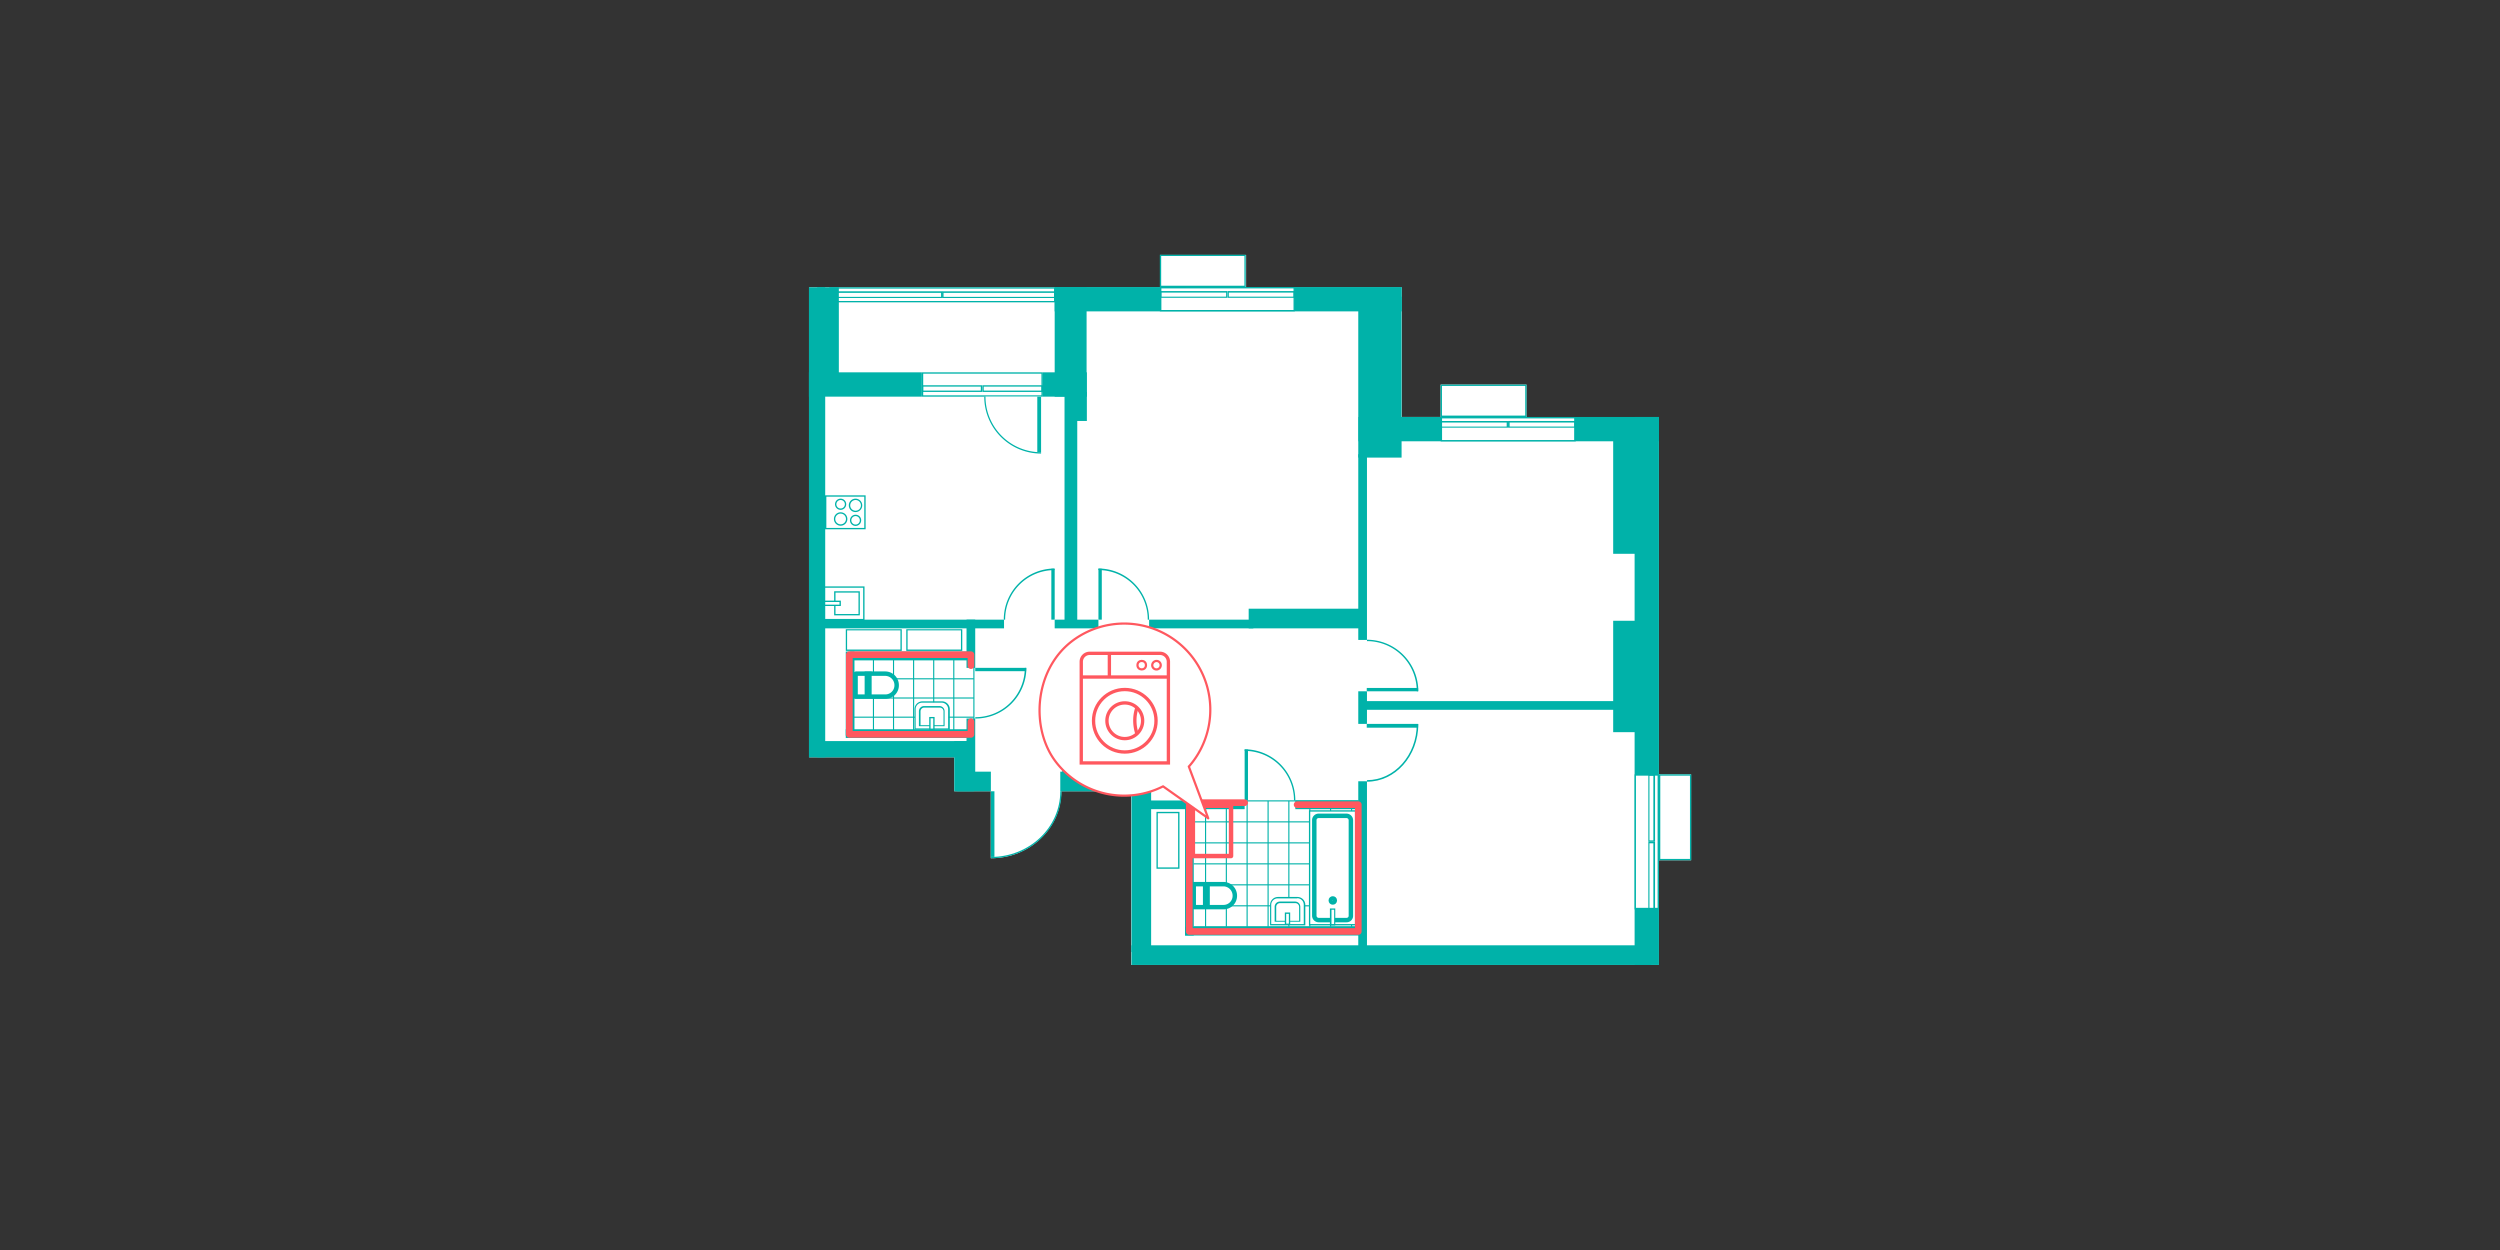 <svg xmlns="http://www.w3.org/2000/svg" viewBox="0 0 830.58 415.29"><rect x="0" y="0" width="830.58" height="415.29" fill="#333333" stroke="none"/><defs><style>.cls-1{fill:none;}.cls-10,.cls-2,.cls-5,.cls-6{fill:#fff;}.cls-11,.cls-12,.cls-3,.cls-7,.cls-8,.cls-9{fill:none;}.cls-3,.cls-6,.cls-7{stroke:#00b2a9;}.cls-11,.cls-12,.cls-3{stroke-miterlimit:7.42;}.cls-3{stroke-width:0.37px;}.cls-4{fill:#00b2a9;}.cls-5{fill-rule:evenodd;}.cls-6,.cls-7{stroke-miterlimit:2.97;}.cls-6,.cls-7,.cls-9{stroke-width:1.48px;}.cls-10,.cls-11,.cls-12,.cls-8,.cls-9{stroke:#ff585f;}.cls-8,.cls-9{stroke-linecap:round;}.cls-10,.cls-8,.cls-9{stroke-linejoin:round;}.cls-8{stroke-width:2.22px;}.cls-10,.cls-12{stroke-width:0.74px;}.cls-11{stroke-width:1.11px;}</style></defs><g id="Слой_2" data-name="Слой 2"><g id="Layer_1" data-name="Layer 1"><rect class="cls-1" width="830.58" height="415.29"/><path class="cls-2" d="M551.15,257.26V138.53h-44V127.78H478.62v10.75h-12.9V95.44H414V84.69H385.41V95.44H268.83V251.62H317v11.27h12.16V284.7h0v.44c13,0,23.44-10,23.44-22.25h23.21v57.7H551.08V285.81h10.75V257.26H551.15Z"/><line class="cls-3" x1="414.33" y1="307.91" x2="414.33" y2="266.08"/><line class="cls-3" x1="407.43" y1="307.91" x2="407.43" y2="266.08"/><line class="cls-3" x1="400.53" y1="307.91" x2="400.53" y2="266.08"/><line class="cls-3" x1="421.3" y1="307.91" x2="421.3" y2="266.08"/><line class="cls-3" x1="428.2" y1="307.91" x2="428.2" y2="266.08"/><line class="cls-3" x1="435.17" y1="307.91" x2="435.17" y2="266.08"/><line class="cls-3" x1="442.06" y1="307.91" x2="442.06" y2="266.08"/><line class="cls-3" x1="451.26" y1="293.97" x2="396.53" y2="293.97"/><line class="cls-3" x1="451.26" y1="300.94" x2="396.53" y2="300.94"/><line class="cls-3" x1="451.26" y1="307.91" x2="396.53" y2="307.91"/><line class="cls-3" x1="451.26" y1="287" x2="396.53" y2="287"/><line class="cls-3" x1="451.26" y1="280.03" x2="396.53" y2="280.03"/><line class="cls-3" x1="451.26" y1="273.05" x2="396.53" y2="273.05"/><line class="cls-3" x1="451.26" y1="266.08" x2="396.53" y2="266.08"/><line class="cls-3" x1="449.03" y1="307.91" x2="449.03" y2="266.08"/><line class="cls-3" x1="451.26" y1="307.91" x2="451.26" y2="266.08"/><line class="cls-3" x1="323.56" y1="244.58" x2="283.51" y2="244.58"/><line class="cls-3" x1="323.56" y1="238.27" x2="283.51" y2="238.27"/><line class="cls-3" x1="323.56" y1="231.9" x2="283.51" y2="231.9"/><line class="cls-3" x1="323.56" y1="225.52" x2="283.51" y2="225.52"/><line class="cls-3" x1="310.21" y1="216.99" x2="310.21" y2="244.65"/><line class="cls-3" x1="316.88" y1="216.99" x2="316.88" y2="244.65"/><line class="cls-3" x1="323.56" y1="216.99" x2="323.56" y2="244.65"/><line class="cls-3" x1="303.53" y1="216.99" x2="303.53" y2="244.65"/><line class="cls-3" x1="296.86" y1="216.99" x2="296.86" y2="244.65"/><line class="cls-3" x1="290.19" y1="216.99" x2="290.19" y2="244.65"/><line class="cls-3" x1="283.51" y1="216.99" x2="283.51" y2="244.65"/><line class="cls-3" x1="323.56" y1="219.14" x2="283.51" y2="219.14"/><line class="cls-3" x1="323.56" y1="216.99" x2="283.51" y2="216.99"/><rect class="cls-4" x="317.85" y="256.37" width="11.35" height="6.53"/><rect class="cls-4" x="414.85" y="202.23" width="37.9" height="6.53"/><rect class="cls-4" x="352.92" y="253.11" width="16.83" height="4.38"/><rect class="cls-4" x="535.95" y="146.17" width="8.16" height="37.82"/><rect class="cls-4" x="535.95" y="206.24" width="8.16" height="37.01"/><rect class="cls-4" x="352.26" y="256.37" width="30.26" height="6.53"/><rect class="cls-4" x="375.91" y="314.06" width="172.72" height="6.53"/><rect class="cls-4" x="317.03" y="246.21" width="6.53" height="16.69"/><rect class="cls-4" x="375.91" y="256.37" width="6.53" height="59.92"/><rect class="cls-4" x="268.75" y="95.44" width="5.41" height="156.18"/><rect class="cls-4" x="271.5" y="246.21" width="52.06" height="5.41"/><rect class="cls-4" x="268.75" y="123.7" width="37.52" height="8.08"/><rect class="cls-4" x="346.47" y="123.7" width="14.61" height="8.08"/><rect class="cls-4" x="451.26" y="98.56" width="14.39" height="53.47"/><rect class="cls-4" x="350.4" y="95.37" width="115.32" height="8.08"/><rect class="cls-4" x="451.26" y="150.91" width="2.89" height="61.7"/><rect class="cls-4" x="353.67" y="123.7" width="4.23" height="84.47"/><rect class="cls-4" x="393.71" y="265.94" width="2.89" height="44.87"/><rect class="cls-4" x="451.26" y="229.67" width="2.89" height="10.83"/><rect class="cls-4" x="452.74" y="232.93" width="85.8" height="2.89"/><rect class="cls-4" x="451.26" y="259.56" width="2.89" height="55.55"/><path class="cls-5" d="M352.26,262.89c0,12.09-10.31,21.81-23,21.81V262.89Z"/><rect class="cls-4" x="329.19" y="262.89" width="1.19" height="21.8"/><path class="cls-4" d="M329.27,285.14c13,0,23.43-10,23.43-22.25h-.44c0,12.09-10.31,21.81-23,21.81v.44Z"/><path class="cls-5" d="M471,229.6a16.93,16.93,0,0,0-16.91-17v17.06"/><rect class="cls-4" x="454.08" y="228.56" width="17.06" height="1.11"/><path class="cls-4" d="M470.69,229.67h.52a17.08,17.08,0,0,0-17.06-17.13V213a16.57,16.57,0,0,1,16.54,16.61h0Z"/><path class="cls-5" d="M454.08,240.5v19.06c9.34,0,16.91-8.46,16.91-18.91"/><rect class="cls-4" x="454.08" y="240.5" width="17.06" height="1.26"/><path class="cls-4" d="M470.69,240.65c0,10.23-7.42,18.54-16.54,18.54v.52c9.42,0,17.06-8.53,17.06-19.14h-.52Z"/><rect class="cls-4" x="380.81" y="265.94" width="32.7" height="2.89"/><rect class="cls-4" x="393.71" y="307.91" width="59.03" height="2.89"/><rect class="cls-4" x="430.35" y="265.94" width="23.73" height="2.89"/><rect class="cls-4" x="413.51" y="249.03" width="1.11" height="16.91"/><path class="cls-4" d="M413.59,249.47a16.39,16.39,0,0,1,16.31,16.47h.45a16.91,16.91,0,0,0-16.84-17v.45h0Z"/><rect class="cls-4" x="321.11" y="205.87" width="2.89" height="16.02"/><rect class="cls-4" x="321.11" y="238.72" width="2.89" height="23.73"/><rect class="cls-4" x="280.99" y="216.47" width="2.89" height="27.96"/><rect class="cls-4" x="282.47" y="216.47" width="40.12" height="2.89"/><rect class="cls-4" x="280.99" y="242.28" width="41.6" height="2.89"/><rect class="cls-4" x="324" y="221.88" width="16.91" height="1.11"/><path class="cls-4" d="M340.47,222A16.4,16.4,0,0,1,324,238.27v.45a16.9,16.9,0,0,0,17-16.84h-.51Z"/><rect class="cls-4" x="350.4" y="205.87" width="14.53" height="2.89"/><rect class="cls-4" x="272.61" y="205.87" width="60.96" height="2.89"/><rect class="cls-4" x="381.77" y="205.87" width="34.63" height="2.89"/><rect class="cls-4" x="364.94" y="188.96" width="1.11" height="16.91"/><path class="cls-4" d="M365,189.4a16.4,16.4,0,0,1,16.32,16.47h.44a16.9,16.9,0,0,0-16.83-17v.45h0Z"/><rect class="cls-4" x="349.29" y="188.96" width="1.11" height="16.91"/><path class="cls-4" d="M350.33,189.33h0v-.45a16.91,16.91,0,0,0-16.84,17h.45a16.39,16.39,0,0,1,16.31-16.47h0Z"/><rect class="cls-2" x="275.72" y="95.67" width="74.68" height="4.52"/><path class="cls-4" d="M350.18,95.89V100H276V95.89h74.23m.45-.45H275.5v5h75.13v-5Z"/><path class="cls-4" d="M312.66,97.3v1.33H276V97.3h36.71m.44-.52H275.5V99h37.6V96.78Z"/><path class="cls-4" d="M350.18,97.3v1.33H313.47V97.3h36.71m.45-.52H313V99h37.6V96.78Z"/><rect class="cls-2" x="385.63" y="95.59" width="44.35" height="7.64"/><path class="cls-4" d="M385.85,95.81h43.9V103h-43.9v-7.2m-.52-.44v8.08H430.2V95.37Z"/><path class="cls-4" d="M408.25,97.22h21.5v1.34h-21.5V97.22m-.45-.52v2.23h22.4V96.7Z"/><path class="cls-4" d="M385.85,97.22h21.51v1.34H385.85V97.22m-.52-.52v2.23h22.4V96.7Z"/><rect class="cls-2" x="273.94" y="195.04" width="13.05" height="10.83"/><path class="cls-4" d="M286.77,195.26v10.38h-12.6V195.26h12.6m.45-.44h-13.5v11.27h13.5V194.82Z"/><rect class="cls-2" x="277.36" y="196.67" width="8.08" height="7.56"/><path class="cls-4" d="M285.22,196.89V204h-7.64v-7.12h7.64m.44-.44h-8.53v8h8.53v-8Z"/><rect class="cls-2" x="273.94" y="199.79" width="5.19" height="1.33"/><path class="cls-4" d="M278.91,200v.89h-4.74V200h4.74m.45-.45h-5.64v1.78h5.64v-1.78Z"/><rect class="cls-2" x="274.31" y="164.78" width="13.05" height="10.83"/><path class="cls-4" d="M287.14,165v10.39h-12.6V165h12.6m.45-.44h-13.5v11.27h13.5V164.56Z"/><path class="cls-2" d="M284.25,170a2,2,0,1,1,2-2A2,2,0,0,1,284.25,170Z"/><path class="cls-4" d="M284.25,166.12a1.78,1.78,0,1,1-1.78,1.78,1.8,1.8,0,0,1,1.78-1.78m0-.45A2.23,2.23,0,0,0,282,167.9a2.23,2.23,0,1,0,2.22-2.23Z"/><circle class="cls-2" cx="284.25" cy="172.87" r="1.63"/><path class="cls-4" d="M284.25,171.46a1.41,1.41,0,0,1,1.41,1.41,1.41,1.41,0,1,1-1.41-1.41m0-.45a1.86,1.86,0,1,0,1.86,1.86,1.84,1.84,0,0,0-1.86-1.86Z"/><path class="cls-2" d="M279.28,174.5a2,2,0,1,1,2-2A2,2,0,0,1,279.28,174.5Z"/><path class="cls-4" d="M279.28,170.64a1.78,1.78,0,1,1-1.78,1.78,1.8,1.8,0,0,1,1.78-1.78m0-.44a2.22,2.22,0,0,0-2.22,2.22,2.23,2.23,0,1,0,2.22-2.22Z"/><path class="cls-2" d="M279.28,169.16a1.64,1.64,0,0,1,0-3.27,1.64,1.64,0,1,1,0,3.27Z"/><path class="cls-4" d="M279.28,166.12a1.4,1.4,0,0,1,1.41,1.41,1.41,1.41,0,1,1-1.41-1.41m0-.45a1.86,1.86,0,1,0,1.86,1.86,1.84,1.84,0,0,0-1.86-1.86Z"/><rect class="cls-2" x="435.17" y="269.42" width="15.28" height="37.82"/><path class="cls-4" d="M435.31,307V269.64h14.84V307H435.31m-.44.44h15.72V269.2H434.87v38.26Z"/><path class="cls-6" d="M447.4,271.05h-9.34a1.43,1.43,0,0,0-1.41,1.49V304.2a1.47,1.47,0,0,0,1.41,1.48h9.34a1.42,1.42,0,0,0,1.41-1.48V272.54A1.48,1.48,0,0,0,447.4,271.05Z"/><circle class="cls-7" cx="442.8" cy="299.16" r="0.67"/><rect class="cls-2" x="442.14" y="302.05" width="1.33" height="5.19"/><path class="cls-4" d="M442.36,307v-4.75h.89V307h-.89m-.52.44h1.78v-5.63h-1.78v5.63Z"/><path class="cls-6" d="M406.47,301.38a3.75,3.75,0,0,0,3.78-3.78,3.82,3.82,0,0,0-3.78-3.86h-9.64c-.15,0-.23,0-.23.23v7.19c0,.15,0,.22.23.22Z"/><path class="cls-7" d="M401.2,300.94v-7.12h-.81v7.12Z"/><path class="cls-6" d="M294.12,231.45a3.75,3.75,0,0,0,3.78-3.78,3.82,3.82,0,0,0-3.78-3.86h-9.65c-.14,0-.22,0-.22.22v7.2c0,.15,0,.22.22.22Z"/><path class="cls-7" d="M288.85,230.86v-7H288v7Z"/><path class="cls-2" d="M422.11,307.24v-6.6a2.35,2.35,0,0,1,2.38-2.37h6.45a2.34,2.34,0,0,1,2.37,2.37v6.6h-11.2Z"/><path class="cls-4" d="M431,298.42a2.15,2.15,0,0,1,2.15,2.15V307H422.34v-6.38a2.15,2.15,0,0,1,2.15-2.15h6.45M431,298h-6.45a2.63,2.63,0,0,0-2.59,2.6v6.82h11.71v-6.82a2.63,2.63,0,0,0-2.59-2.6Z"/><path class="cls-2" d="M423.75,306.06v-4.83a1.48,1.48,0,0,1,1.48-1.48h5.19a1.48,1.48,0,0,1,1.48,1.48v4.83Z"/><path class="cls-4" d="M430.35,300.05a1.25,1.25,0,0,1,1.26,1.26v4.6H424v-4.6a1.25,1.25,0,0,1,1.26-1.26h5.19m-.07-.52h-5.19a1.73,1.73,0,0,0-1.71,1.7v5H432v-5a1.72,1.72,0,0,0-1.71-1.7Z"/><rect class="cls-2" x="427.08" y="303.39" width="1.33" height="3.63"/><path class="cls-4" d="M428.2,303.61v3.26h-.89v-3.26h.89m.44-.45h-1.78v4.08h1.78v-4.08Z"/><path class="cls-4" d="M299.16,215.8H281.43v-6.37h17.73v6.37m.44.45v-7.2H281v7.2Z"/><path class="cls-4" d="M319.26,215.8H301.53v-6.37h17.73v6.37m.44.45v-7.2H301.09v7.2Z"/><path class="cls-4" d="M384.66,288.18v-18h6.75v18h-6.75m-.44.45h7.64V269.72h-7.64v18.91Z"/><rect class="cls-2" x="306.5" y="123.92" width="39.75" height="7.64"/><path class="cls-4" d="M346,124.14v7.2H306.72v-7.2H346m.52-.44H306.28v8.08h40.19V123.7Z"/><path class="cls-4" d="M325.86,128.44v1.34H306.72v-1.34h19.14m.51-.44H306.28v2.22h20.09V128Z"/><path class="cls-4" d="M346,128.44v1.34H326.82v-1.34H346m.52-.44h-20.1v2.22h20.1V128Z"/><rect class="cls-2" x="385.55" y="84.84" width="28.11" height="10.38"/><path class="cls-4" d="M385.78,85.06h27.66v9.86H385.78V85.06m-.45-.44V95.44h28.55V84.62Z"/><rect class="cls-4" x="451.33" y="138.53" width="99.82" height="8.08"/><rect class="cls-2" x="478.85" y="138.75" width="44.35" height="7.64"/><path class="cls-4" d="M479.07,139H523v7.2h-43.9V139m-.45-.44v8.08h44.87v-8.08Z"/><path class="cls-4" d="M501.54,140.38h21.51v1.34H501.54v-1.34m-.52-.52v2.23h22.4v-2.23Z"/><path class="cls-4" d="M479.07,140.38h21.5v1.34h-21.5v-1.34m-.45-.52v2.23H501v-2.23Z"/><rect class="cls-2" x="478.85" y="128" width="28.11" height="10.38"/><path class="cls-4" d="M479.07,128.22h27.66v9.86H479.07v-9.86m-.45-.44V138.6h28.55V127.78Z"/><rect class="cls-4" x="543.07" y="138.53" width="8.08" height="182.06"/><rect class="cls-2" x="543.29" y="257.48" width="7.64" height="44.35"/><path class="cls-4" d="M550.71,257.7v43.91h-7.2V257.7h7.2m.44-.44h-8.08v44.87h8.08V257.26Z"/><path class="cls-4" d="M549.3,280.17v21.51H548V280.17h1.34m.52-.52h-2.23v22.4h2.23v-22.4Z"/><path class="cls-4" d="M549.3,257.7v21.51H548V257.7h1.34m.52-.44h-2.23v22.39h2.23V257.26Z"/><rect class="cls-2" x="551.3" y="257.48" width="10.38" height="28.11"/><path class="cls-4" d="M561.46,257.7v27.66H551.6V257.7h9.86m.44-.44H551.08v28.55H561.9V257.26Z"/><rect class="cls-4" x="350.4" y="95.44" width="10.6" height="36.34"/><rect class="cls-4" x="355.82" y="130.22" width="5.27" height="9.64"/><rect class="cls-4" x="271.5" y="95.44" width="7.19" height="31.89"/><path class="cls-5" d="M345.8,150.17a18.39,18.39,0,0,1-18.39-18.39h18.47"/><rect class="cls-4" x="344.62" y="131.78" width="1.26" height="18.47"/><path class="cls-4" d="M345.88,150.69v-.44a18.47,18.47,0,0,1-18.47-18.47H327a18.89,18.89,0,0,0,18.91,18.91Z"/><path class="cls-2" d="M304,242.28v-6.6a2.34,2.34,0,0,1,2.37-2.37h6.45a2.34,2.34,0,0,1,2.38,2.37v6.6H304Z"/><path class="cls-4" d="M312.88,233.45A2.16,2.16,0,0,1,315,235.6V242H304.2V235.6a2.16,2.16,0,0,1,2.15-2.15h6.45m.08-.44h-6.45a2.63,2.63,0,0,0-2.6,2.59v6.83h11.72V235.6A2.63,2.63,0,0,0,313,233Z"/><path class="cls-2" d="M305.61,241.09v-4.82a1.49,1.49,0,0,1,1.48-1.48h5.19a1.49,1.49,0,0,1,1.49,1.48v4.82Z"/><path class="cls-4" d="M312.21,235.08a1.25,1.25,0,0,1,1.26,1.27v4.59h-7.64v-4.59a1.26,1.26,0,0,1,1.26-1.27h5.19m-.07-.51H307a1.73,1.73,0,0,0-1.71,1.7v5h8.53v-5a1.72,1.72,0,0,0-1.7-1.7Z"/><rect class="cls-2" x="308.95" y="238.42" width="1.33" height="3.86"/><path class="cls-4" d="M310.06,238.64v3.42h-.89v-3.42h.89m.44-.44h-1.78v4.3h1.78v-4.3Z"/><polyline class="cls-8" points="430.94 267.34 451.26 267.34 451.26 302.27 451.26 309.47 395.12 309.47 395.12 266.68 413.51 266.68"/><polyline class="cls-8" points="322.59 239.76 322.59 243.98 282.18 243.98 282.18 217.51 322.59 217.51 322.59 221.14"/><rect class="cls-9" x="396.31" y="267.71" width="12.68" height="16.69"/><path class="cls-10" d="M395,254.66h0a28.62,28.62,0,0,0-39-41.53c-12.53,9.72-13.64,29.15-5.11,40.12a28.56,28.56,0,0,0,35.52,8l15,10.61-6.45-17.21Z"/><path class="cls-11" d="M362,217.06h23.44a2.79,2.79,0,0,1,2.74,2.75v33.67H359.23V219.81a2.79,2.79,0,0,1,2.74-2.75Z"/><line class="cls-11" x1="359.23" y1="224.93" x2="388.15" y2="224.93"/><line class="cls-11" x1="368.57" y1="217.06" x2="368.57" y2="224.93"/><circle class="cls-12" cx="379.32" cy="220.99" r="1.41"/><path class="cls-12" d="M384.22,219.59a1.41,1.41,0,1,1-1.41,1.4A1.45,1.45,0,0,1,384.22,219.59Z"/><circle class="cls-11" cx="373.69" cy="239.46" r="10.38"/><circle class="cls-11" cx="373.69" cy="239.46" r="5.93"/><path class="cls-11" d="M377.77,235a13,13,0,0,0-.74,4.38,14.43,14.43,0,0,0,.74,4.52"/></g></g></svg>